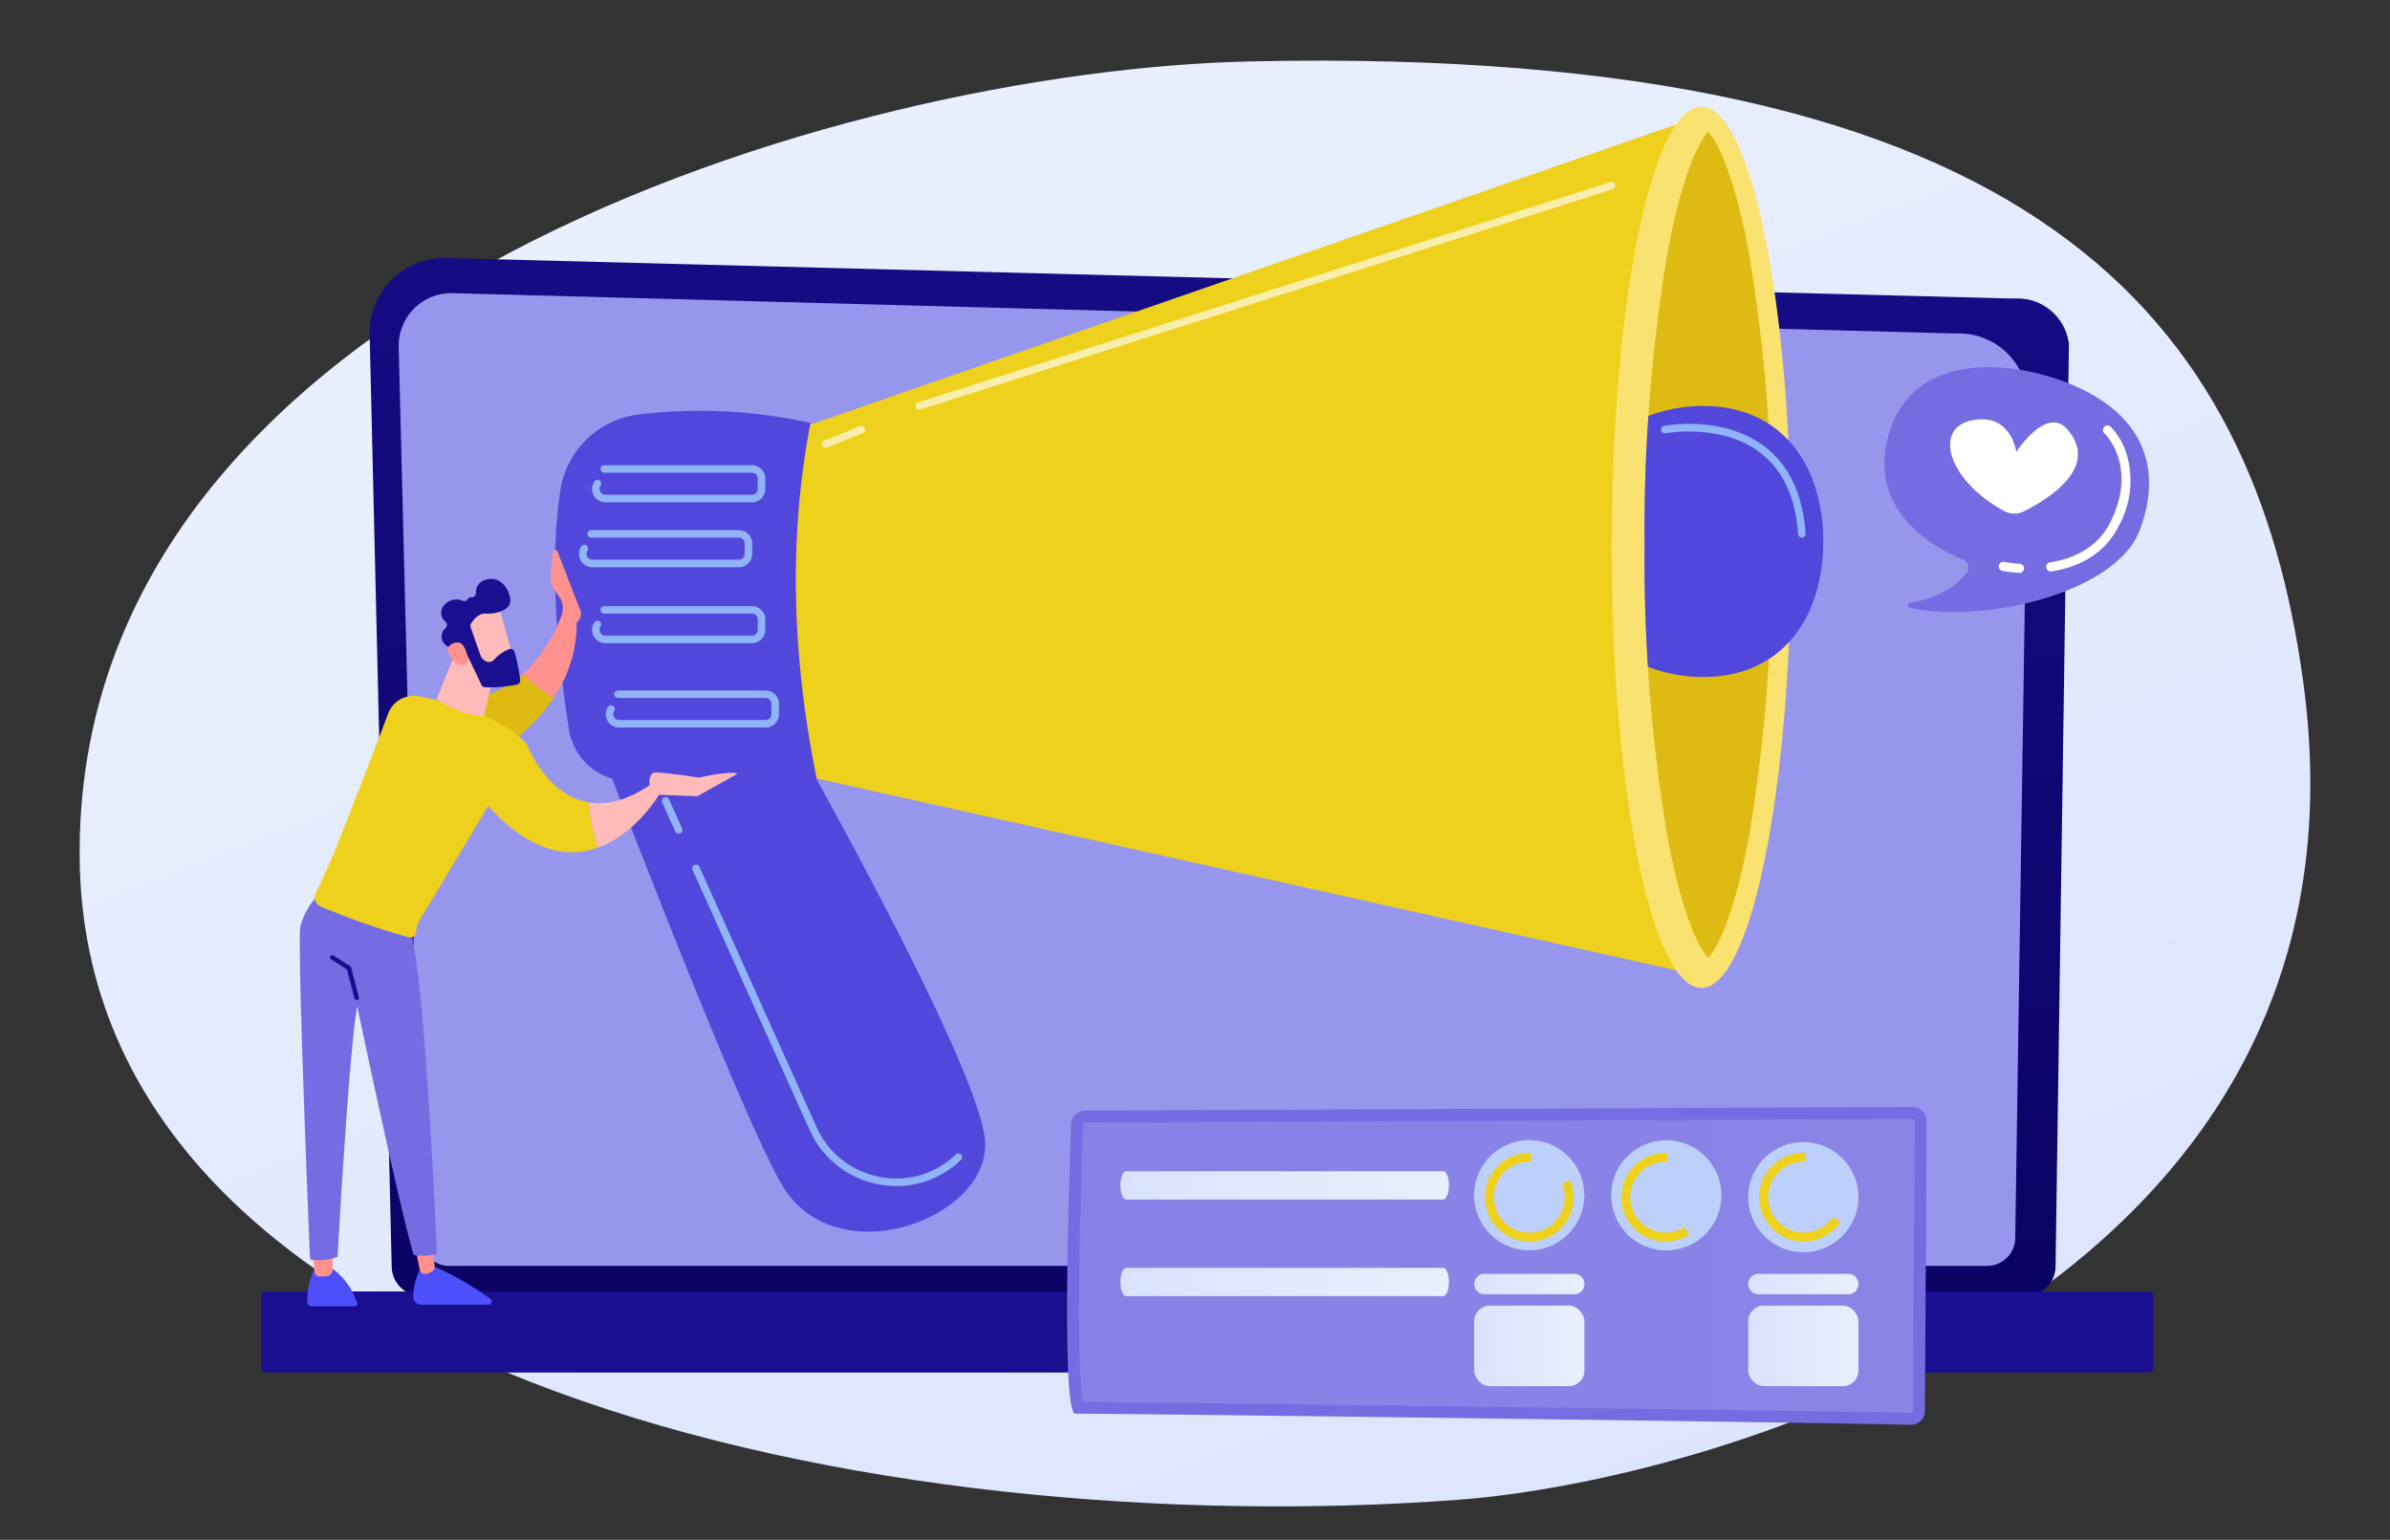 <svg id="objects" xmlns="http://www.w3.org/2000/svg" xmlns:xlink="http://www.w3.org/1999/xlink" width="271.504" height="174.933" viewBox="0 0 271.504 174.933">
  <rect x="0" y="0" width="271.504" height="174.933" fill="#333333" stroke="none"/>
  <defs>
    <linearGradient id="linear-gradient" x1="1.107" y1="0.962" x2="0.523" y2="-0.01" gradientUnits="objectBoundingBox">
      <stop offset="0" stop-color="#dae3fe"/>
      <stop offset="1" stop-color="#e9effd"/>
    </linearGradient>
    <linearGradient id="linear-gradient-2" x1="0.493" y1="1.209" x2="0.503" y2="-0.441" gradientUnits="objectBoundingBox">
      <stop offset="0" stop-color="#09005d"/>
      <stop offset="1" stop-color="#1a0f91"/>
    </linearGradient>
    <linearGradient id="linear-gradient-3" x1="0.584" y1="-11.026" x2="0.5" y2="0.507" xlink:href="#linear-gradient-2"/>
    <clipPath id="clip-path">
      <path id="Path_259" data-name="Path 259" d="M292.789,116.732c-.922-.936-2.931-4.553-4.652-13.909a191.165,191.165,0,0,1-2.578-33.012A191.11,191.11,0,0,1,288.138,36.8c1.721-9.355,3.729-12.973,4.652-13.909.922.936,2.931,4.553,4.652,13.909,1.662,9.041,14.8,20.765,14.8,33.012s-13.13,23.977-14.8,33.012C295.72,112.179,293.712,115.8,292.789,116.732Z" transform="translate(-285.56 -22.89)" fill="none"/>
    </clipPath>
    <linearGradient id="linear-gradient-4" x1="-115.052" y1="1.332" x2="-114.984" y2="-7.662" gradientUnits="objectBoundingBox">
      <stop offset="0" stop-color="#4f52ff"/>
      <stop offset="1" stop-color="#4042e2"/>
    </linearGradient>
    <linearGradient id="linear-gradient-5" x1="-284.452" y1="0.501" x2="-283.454" y2="0.501" gradientUnits="objectBoundingBox">
      <stop offset="0" stop-color="#febbba"/>
      <stop offset="1" stop-color="#ff928e"/>
    </linearGradient>
    <linearGradient id="linear-gradient-6" x1="-73.169" y1="1.418" x2="-73.125" y2="-7.943" xlink:href="#linear-gradient-4"/>
    <linearGradient id="linear-gradient-7" x1="-285.677" y1="0.5" x2="-284.678" y2="0.5" xlink:href="#linear-gradient-5"/>
    <linearGradient id="linear-gradient-8" x1="5.542" y1="-3.212" x2="2.56" y2="-1.017" xlink:href="#linear-gradient-2"/>
    <linearGradient id="linear-gradient-9" x1="-71.412" y1="22.586" x2="-70.122" y2="22.586" xlink:href="#linear-gradient-5"/>
    <linearGradient id="linear-gradient-10" x1="-79.699" y1="-1.614" x2="-81.984" y2="1.548" xlink:href="#linear-gradient-5"/>
    <linearGradient id="linear-gradient-11" x1="-64.476" y1="-2.792" x2="-66.315" y2="5.661" xlink:href="#linear-gradient-5"/>
    <linearGradient id="linear-gradient-12" x1="-95.894" y1="-1.142" x2="-98.543" y2="2.815" xlink:href="#linear-gradient-5"/>
    <linearGradient id="linear-gradient-13" x1="-239.725" y1="193.964" x2="-240.943" y2="195.259" xlink:href="#linear-gradient-5"/>
    <linearGradient id="linear-gradient-14" x1="-224.72" y1="-0.45" x2="-224.623" y2="2.18" xlink:href="#linear-gradient-2"/>
    <linearGradient id="linear-gradient-15" x1="-666.792" y1="611.468" x2="-664.093" y2="608.934" xlink:href="#linear-gradient-5"/>
    <linearGradient id="linear-gradient-16" x1="0" y1="0.5" x2="1" y2="0.5" xlink:href="#linear-gradient"/>
    <linearGradient id="linear-gradient-17" x1="0" y1="0.5" x2="1" y2="0.5" xlink:href="#linear-gradient"/>
    <linearGradient id="linear-gradient-21" x1="0" y1="0.5" x2="1" y2="0.5" xlink:href="#linear-gradient"/>
    <linearGradient id="linear-gradient-24" x1="0" y1="0.5" x2="1" y2="0.5" xlink:href="#linear-gradient"/>
  </defs>
  <g id="Group_482" data-name="Group 482">
    <rect id="Rectangle_201" data-name="Rectangle 201" width="271.504" height="174.933" fill="none"/>
    <g id="Group_481" data-name="Group 481" transform="translate(9.045 6.892)">
      <path id="Path_251" data-name="Path 251" d="M170.542,174.023c-65.39,4.926-156.151-13.457-156.713-72.881-.6-64.075,87.2-89.511,132.893-90.519,89.877-1.982,114.117,29.682,119.7,70.454C275.95,150.543,199.131,171.87,170.542,174.023Z" transform="translate(-13.825 -10.535)" fill="url(#linear-gradient)"/>
      <g id="Group_470" data-name="Group 470" transform="translate(20.67 22.414)">
        <path id="Path_252" data-name="Path 252" d="M66.694,159.353a3.381,3.381,0,0,0,3.369,3.369H252.337a3.381,3.381,0,0,0,3.369-3.369l1.518-104.748a5.87,5.87,0,0,0-6.182-5.195L72.9,44.8a8.5,8.5,0,0,0-8.714,8.688l2.506,105.867Z" transform="translate(-51.909 -44.796)" fill="url(#linear-gradient-2)"/>
        <path id="Path_253" data-name="Path 253" d="M71.767,158.234a3.194,3.194,0,0,0,3.186,3.186h174.73a3.194,3.194,0,0,0,3.186-3.186L254.3,63.143a7.843,7.843,0,0,0-8.224-7.654L75.353,50.909a5.97,5.97,0,0,0-6.124,6.11l2.538,101.222Z" transform="translate(-53.652 -46.909)" fill="#9796ed"/>
        <path id="Path_254" data-name="Path 254" d="M.432,0h214.03a.431.431,0,0,1,.432.432V8.773a.431.431,0,0,1-.432.432H.432A.431.431,0,0,1,0,8.773V.432A.431.431,0,0,1,.432,0Z" transform="translate(214.893 126.622) rotate(180)" fill="url(#linear-gradient-3)"/>
      </g>
      <g id="Group_475" data-name="Group 475" transform="translate(25.009 5.217)">
        <g id="Group_472" data-name="Group 472" transform="translate(28.994)">
          <path id="Path_255" data-name="Path 255" d="M102.07,124.23s16.7,44.056,21.982,53.221c6.124,10.638,24.017,3.86,23.127-5.044s-21.792-45.7-21.792-45.7Z" transform="translate(-98.341 -55.065)" fill="#5247db"/>
          <path id="Path_256" data-name="Path 256" d="M135.073,56.152l103.832-36-1.093,97.421L132.24,94.012Z" transform="translate(-108.773 -19.077)" fill="#eed11c"/>
          <ellipse id="Ellipse_30" data-name="Ellipse 30" cx="10.199" cy="50.068" rx="10.199" ry="50.068" transform="translate(120.031)" fill="#f9e270"/>
          <path id="Path_257" data-name="Path 257" d="M292.789,116.732c-.922-.936-2.931-4.553-4.652-13.909a191.165,191.165,0,0,1-2.578-33.012A191.11,191.11,0,0,1,288.138,36.8c1.721-9.355,3.729-12.973,4.652-13.909.922.936,2.931,4.553,4.652,13.909a191.168,191.168,0,0,1,2.578,33.012,191.113,191.113,0,0,1-2.578,33.012C295.72,112.179,293.712,115.8,292.789,116.732Z" transform="translate(-161.787 -20.024)" fill="#ddbb12"/>
          <g id="Group_471" data-name="Group 471" transform="translate(123.773 2.866)" clip-path="url(#clip-path)">
            <path id="Path_258" data-name="Path 258" d="M300.7,85.89c0,8.5-4.58,15.4-13.654,15.4s-16.421-6.9-16.421-15.4,7.353-15.4,16.421-15.4S300.7,77.386,300.7,85.89Z" transform="translate(-280.398 -39.349)" fill="#5247db"/>
          </g>
          <path id="Path_260" data-name="Path 260" d="M105.928,71.755a58.141,58.141,0,0,1,19.463.962c-2.493,13.032-2.12,26.62.765,40.686H104.8a6.926,6.926,0,0,1-6.843-5.836c-1.066-6.745-2.368-18.076-.981-27.177a10.246,10.246,0,0,1,8.95-8.636Z" transform="translate(-96.37 -36.78)" fill="#5247db"/>
          <path id="Path_261" data-name="Path 261" d="M120.969,85H104.326a1.517,1.517,0,0,1-1.276-2.342.426.426,0,1,1,.713.464.662.662,0,0,0,.556,1.021h16.643a.659.659,0,0,0,.661-.661V82.3a.659.659,0,0,0-.661-.661H104.195a.425.425,0,1,1,0-.85h16.768a1.519,1.519,0,0,1,1.518,1.518v1.184a1.519,1.519,0,0,1-1.518,1.518Z" transform="translate(-98.595 -40.045)" fill="#91b3fa"/>
          <path id="Path_262" data-name="Path 262" d="M118.7,96.273H102.056a1.517,1.517,0,0,1-1.276-2.342.426.426,0,1,1,.713.465.662.662,0,0,0,.556,1.021h16.643a.659.659,0,0,0,.661-.661V93.571a.659.659,0,0,0-.661-.661H101.925a.425.425,0,1,1,0-.85h16.768a1.519,1.519,0,0,1,1.518,1.518v1.184a1.519,1.519,0,0,1-1.518,1.518Z" transform="translate(-97.81 -43.942)" fill="#91b3fa"/>
          <path id="Path_263" data-name="Path 263" d="M159.4,57.471a.43.43,0,0,1-.131-.837l78.638-25.024a.426.426,0,1,1,.262.811L159.536,57.445a.453.453,0,0,1-.131.02Z" transform="translate(-118.019 -23.032)" fill="#fff" opacity="0.63"/>
          <path id="Path_264" data-name="Path 264" d="M143.152,76.462a.43.43,0,0,1-.4-.268.421.421,0,0,1,.236-.556l4.05-1.655a.427.427,0,0,1,.321.792l-4.05,1.655a.456.456,0,0,1-.164.033Z" transform="translate(-112.397 -37.68)" fill="#fff" opacity="0.63"/>
          <path id="Path_265" data-name="Path 265" d="M120.969,109.463H104.326a1.517,1.517,0,0,1-1.276-2.342.426.426,0,1,1,.713.465.662.662,0,0,0,.556,1.021h16.643a.659.659,0,0,0,.661-.661v-1.184a.659.659,0,0,0-.661-.661H104.195a.425.425,0,1,1,0-.85h16.768a1.519,1.519,0,0,1,1.518,1.518v1.184a1.519,1.519,0,0,1-1.518,1.518Z" transform="translate(-98.595 -48.502)" fill="#91b3fa"/>
          <path id="Path_266" data-name="Path 266" d="M123.349,124.113H106.706a1.517,1.517,0,0,1-1.276-2.342.426.426,0,0,1,.713.465.662.662,0,0,0,.556,1.021h16.643A.659.659,0,0,0,124,122.6v-1.184a.659.659,0,0,0-.661-.661H106.575a.425.425,0,0,1,0-.85h16.768a1.519,1.519,0,0,1,1.518,1.518V122.6a1.519,1.519,0,0,1-1.518,1.518Z" transform="translate(-99.418 -53.568)" fill="#91b3fa"/>
          <path id="Path_267" data-name="Path 267" d="M143.406,186.664a11.2,11.2,0,0,1-2.316-.249,10.718,10.718,0,0,1-7.556-6.124L120.24,150.754a.422.422,0,0,1,.216-.563.427.427,0,0,1,.563.216l13.294,29.538a9.838,9.838,0,0,0,6.961,5.633,9.671,9.671,0,0,0,8.5-2.172l.379-.34a.426.426,0,0,1,.576.628l-.393.353a10.461,10.461,0,0,1-6.935,2.617Z" transform="translate(-104.611 -64.03)" fill="#91b3fa"/>
          <path id="Path_268" data-name="Path 268" d="M116.837,142.585a.426.426,0,0,1-.393-.255l-1.485-3.3a.426.426,0,0,1,.779-.347l1.485,3.3a.433.433,0,0,1-.393.608Z" transform="translate(-102.785 -59.976)" fill="#91b3fa"/>
          <path id="Path_269" data-name="Path 269" d="M304.418,86.53a.424.424,0,0,1-.425-.4c-.294-4.167-1.74-7.275-4.292-9.238-4.416-3.389-10.716-2.224-10.782-2.211a.43.43,0,0,1-.164-.844c.275-.052,6.745-1.25,11.462,2.375,2.754,2.113,4.311,5.43,4.625,9.853a.431.431,0,0,1-.4.458h-.033Z" transform="translate(-162.772 -37.561)" fill="#91b3fa"/>
        </g>
        <g id="Group_474" data-name="Group 474" transform="translate(0 50.381)">
          <path id="Path_270" data-name="Path 270" d="M54.145,220.205a8.706,8.706,0,0,0-.785,3.775.451.451,0,0,0,.451.478h4.926a.289.289,0,0,0,.275-.379A7.892,7.892,0,0,0,55.9,219.95l-1.753.255Z" transform="translate(-52.504 -138.544)" fill="url(#linear-gradient-4)"/>
          <path id="Path_271" data-name="Path 271" d="M54.23,217.322l.281,2.336a.444.444,0,0,0,.386.386,3.723,3.723,0,0,0,1.04-.013.723.723,0,0,0,.6-.713V217.06l-2.3.262Z" transform="translate(-52.805 -137.545)" fill="url(#linear-gradient-5)"/>
          <path id="Path_272" data-name="Path 272" d="M72.7,219.947a6.881,6.881,0,0,0-.922,3.474.867.867,0,0,0,.877.85H80.3a.366.366,0,0,0,.209-.667,33.268,33.268,0,0,0-6.353-3.664H72.7Z" transform="translate(-58.873 -138.54)" fill="url(#linear-gradient-6)"/>
          <path id="Path_273" data-name="Path 273" d="M71.98,215.5l.6,2.885a.6.6,0,0,0,.707.471,2.152,2.152,0,0,0,.674-.281.686.686,0,0,0,.307-.7l-.615-3.494L71.987,215.5Z" transform="translate(-58.943 -136.618)" fill="url(#linear-gradient-7)"/>
          <path id="Path_274" data-name="Path 274" d="M54.57,154.777a8.248,8.248,0,0,0-2.453,4.01c-.386,2.192,1.1,37.808,1.1,37.808a5.768,5.768,0,0,0,3.134-.3s1.263-23.114,2.224-28.459c0,0,5.038,23.945,6.431,28.269a6.525,6.525,0,0,0,2.63-.137s-1.322-31.043-2.977-36.558L54.57,154.77Z" transform="translate(-52.052 -116.006)" fill="#756ce2"/>
          <path id="Path_275" data-name="Path 275" d="M60.33,170.956a.265.265,0,0,1-.249-.19l-.85-3.271-1.812-1.165a.262.262,0,0,1-.079-.353.256.256,0,0,1,.353-.079l1.9,1.217a.263.263,0,0,1,.111.15l.877,3.369a.261.261,0,0,1-.183.314c-.02,0-.046.007-.065.007Z" transform="translate(-53.867 -119.84)" fill="url(#linear-gradient-8)"/>
          <path id="Path_276" data-name="Path 276" d="M78.1,119.608c-8.466,2.12-10.036,4.553-10.036,4.553l6.084,4.9s8.034-2.911,12.313-9.355a14.76,14.76,0,0,1-3.5-2.676,11.515,11.515,0,0,1-4.854,2.578Z" transform="translate(-57.587 -102.957)" fill="#ddbb12"/>
          <path id="Path_277" data-name="Path 277" d="M94.745,95.69a.269.269,0,0,0-.517.065l-.288,2.6a2.49,2.49,0,0,0,.288,1.452l.811,1.178a2.391,2.391,0,0,1,.15,1.95,16.548,16.548,0,0,1-4.37,6.653,14.9,14.9,0,0,0,3.5,2.676,14.986,14.986,0,0,0,2.6-8.544,1.168,1.168,0,0,0,.406-1.361l-2.591-6.673Z" transform="translate(-65.457 -95.519)" fill="url(#linear-gradient-9)"/>
          <path id="Path_278" data-name="Path 278" d="M78.717,126.287c-3.062-3.3-8.891-4.789-12.273-5.4a3.1,3.1,0,0,0-3.461,1.963c-1.518,4.082-5.653,14.714-6.451,16.539-.654,1.5-1.341,2.964-1.779,3.88a1.1,1.1,0,0,0,.51,1.465,80.349,80.349,0,0,0,10.023,3.52.711.711,0,0,0,.909-.687,2.264,2.264,0,0,1,.314-1.145L74.36,133.34c4.894,5.424,9.179,5.921,12.47,4.73a24.276,24.276,0,0,1-1.086-5.142c-4.861-.831-7.026-6.647-7.026-6.647Z" transform="translate(-52.948 -104.272)" fill="#eed11c"/>
          <path id="Path_279" data-name="Path 279" d="M110.224,137.321l-.877-1.171c-2.839,1.95-5.214,2.414-7.157,2.08a25.3,25.3,0,0,0,1.086,5.142C107.614,141.809,110.224,137.321,110.224,137.321Z" transform="translate(-69.389 -109.568)" fill="url(#linear-gradient-10)"/>
          <path id="Path_280" data-name="Path 280" d="M113.264,136.652l4.946.19,4.553-2.545c-.654-.412-4.351.425-4.351.425s-3.86-.582-4.907-.582c-.87,0-.746,1.25-.68,1.668.013.085.026.137.026.137l.412.7Z" transform="translate(-73.05 -108.873)" fill="url(#linear-gradient-11)"/>
          <path id="Path_281" data-name="Path 281" d="M78.41,111.65l-2.61,6.366s3,2.074,5.41,1.878l1.3-5.724-4.1-2.519Z" transform="translate(-60.264 -101.097)" fill="url(#linear-gradient-12)"/>
          <g id="Group_473" data-name="Group 473" transform="translate(16.063 3.27)">
            <path id="Path_282" data-name="Path 282" d="M84.106,104.822c.059.085,1.884,6.686,1.884,6.686l-3.788.962-2.663-6s3.566-3.068,4.566-1.649Z" transform="translate(-77.619 -101.876)" fill="url(#linear-gradient-13)"/>
            <path id="Path_283" data-name="Path 283" d="M79.951,106.028l1.151,3.265a.5.5,0,0,0,.059.118c.157.222.752.949,1.459.294a4.347,4.347,0,0,1,1.779-1.223.476.476,0,0,1,.55.347,20.611,20.611,0,0,1,.635,3.186.486.486,0,0,1-.393.523,15.8,15.8,0,0,1-3.618.3.477.477,0,0,1-.406-.281c-.36-.792-1.465-3.186-1.878-3.8-.386-.582-1.335-.563-1.734-.53a.466.466,0,0,1-.353-.118,1.258,1.258,0,0,1-.079-2.015.484.484,0,0,0-.013-.7,1.263,1.263,0,0,1-.164-1.871,1.774,1.774,0,0,1,2.12-.5.485.485,0,0,0,.582-.216.373.373,0,0,1,.393-.183.476.476,0,0,0,.51-.491,1.455,1.455,0,0,1,1.119-1.511c1.655-.517,2.689,1.086,2.794,2.277s-1.727,1.649-2.8,1.57c-.818-.059-1.426.746-1.668,1.138a.482.482,0,0,0-.046.412Z" transform="translate(-76.604 -100.518)" fill="url(#linear-gradient-14)"/>
            <path id="Path_284" data-name="Path 284" d="M80.136,113.757s-.268-2.074-1.132-2.172-1.7.608-.844,1.773c1.066,1.446,1.976.406,1.976.406Z" transform="translate(-77.018 -104.341)" fill="url(#linear-gradient-15)"/>
          </g>
        </g>
      </g>
      <g id="Group_476" data-name="Group 476" transform="translate(205.023 34.818)">
        <path id="Path_285" data-name="Path 285" d="M330.1,90.542c1.786-.294,4.769-1.125,6.464-3.454a.976.976,0,0,0-.432-1.472c-2.9-1.184-10.566-5.162-8.61-13.549,2.4-10.278,14.177-9.3,21.334-6.169s10.206,8.786,7.36,16.369c-2.682,7.151-17.658,10.657-26.13,8.826a.28.28,0,0,1,.013-.55Z" transform="translate(-327.208 -63.755)" fill="#756ce2"/>
        <path id="Path_286" data-name="Path 286" d="M349.44,98.814h-.033a14.845,14.845,0,0,1-1.9-.216.517.517,0,1,1,.2-1.014,14.38,14.38,0,0,0,1.753.2.524.524,0,0,1,.491.55.517.517,0,0,1-.517.491Z" transform="translate(-334.084 -75.449)" fill="#fff"/>
        <path id="Path_287" data-name="Path 287" d="M355.827,90.465a.52.52,0,0,1-.078-1.034c3.3-.517,5.62-2.074,6.876-4.619,3.094-6.281-.556-9.885-.713-10.036a.518.518,0,0,1,.713-.752,7.968,7.968,0,0,1,1.786,3.009,10.553,10.553,0,0,1-.857,8.243c-1.393,2.826-4.037,4.625-7.648,5.188h-.079Z" transform="translate(-336.925 -67.257)" fill="#fff"/>
        <path id="Path_288" data-name="Path 288" d="M346.136,76.52s-.6-4.586-5.149-3.559c-4.3.968-2.571,6.843,3.775,10.271a2.413,2.413,0,0,0,2.218.039c2.623-1.3,8.7-4.933,4.985-9.283-2.4-2.807-5.823,2.532-5.823,2.532Z" transform="translate(-331.153 -66.886)" fill="#fff"/>
      </g>
      <g id="Group_480" data-name="Group 480" transform="translate(112.175 118.869)">
        <path id="Path_289" data-name="Path 289" d="M187.33,192.642l93.986-.412a1.61,1.61,0,0,1,1.622,1.622l-.2,32.894a1.609,1.609,0,0,1-1.655,1.6c-8.289-.249-93.227-1.335-94.85-1.269-1.6.065-.733-25.914-.491-32.881a1.617,1.617,0,0,1,1.6-1.557Z" transform="translate(-185.287 -192.23)" fill="#756ce2"/>
        <path id="Path_290" data-name="Path 290" d="M281.844,227.708h-.007c-5.3-.157-56.08-.792-80.489-1.1-7.059-.085-12.156-.15-13.5-.17h-.052l-.007-.052c-.576-3.245-.563-14.112.033-31.422a.247.247,0,0,1,.249-.242l93.986-.412a.247.247,0,0,1,.177.072.253.253,0,0,1,.072.177l-.2,32.894a.248.248,0,0,1-.249.249Z" transform="translate(-186.005 -192.949)" opacity="0.18" fill="url(#linear-gradient-16)"/>
        <path id="Path_291" data-name="Path 291" d="M194.55,205h0c0,.89.294,1.609.661,1.609h36c.366,0,.661-.72.661-1.609h0c0-.89-.294-1.609-.661-1.609h-36C194.844,203.39,194.55,204.11,194.55,205Z" transform="translate(-188.49 -196.089)" fill="url(#linear-gradient-17)"/>
        <path id="Path_292" data-name="Path 292" d="M194.55,213.389h0c0,.89.294,1.609.661,1.609h36c.366,0,.661-.72.661-1.609h0c0-.89-.294-1.609-.661-1.609h-36C194.844,211.78,194.55,212.5,194.55,213.389Z" transform="translate(-188.49 -198.99)" fill="url(#linear-gradient-17)"/>
        <path id="Path_293" data-name="Path 293" d="M194.55,221.779h0c0,.89.294,1.609.661,1.609h36c.366,0,.661-.72.661-1.609h0c0-.89-.294-1.609-.661-1.609h-36C194.844,220.17,194.55,220.89,194.55,221.779Z" transform="translate(-188.49 -201.891)" fill="url(#linear-gradient-17)"/>
        <path id="Path_294" data-name="Path 294" d="M194.55,230.179h0c0,.89.294,1.609.661,1.609h36c.366,0,.661-.72.661-1.609h0c0-.89-.294-1.609-.661-1.609h-36C194.844,228.57,194.55,229.29,194.55,230.179Z" transform="translate(-188.49 -204.795)" fill="url(#linear-gradient-17)"/>
        <g id="Group_479" data-name="Group 479" transform="translate(44.69 1.186)">
          <ellipse id="Ellipse_31" data-name="Ellipse 31" cx="6.261" cy="6.261" rx="6.261" ry="6.261" transform="matrix(0.29, -0.957, 0.957, 0.29, 0, 13.017)" fill="#bdd0fb"/>
          <circle id="Ellipse_32" data-name="Ellipse 32" cx="6.261" cy="6.261" r="6.261" transform="translate(14.528 8.854) rotate(-45)" fill="#bdd0fb"/>
          <ellipse id="Ellipse_33" data-name="Ellipse 33" cx="6.261" cy="6.261" rx="6.261" ry="6.261" transform="translate(32.687 2.798)" fill="#bdd0fb"/>
          <g id="Group_477" data-name="Group 477" transform="translate(2.776 4.015)">
            <path id="Path_295" data-name="Path 295" d="M266.607,203.7a3.968,3.968,0,0,1,.3,1.531,4.023,4.023,0,1,1-4.023-4.023h.2V200.19h-.2a5.042,5.042,0,1,0,4.658,3.108Z" transform="translate(-257.84 -200.183)" fill="#eed11c"/>
            <path id="Path_296" data-name="Path 296" d="M288.71,208.636a4.023,4.023,0,1,1-2.146-7.425h.2V200.19h-.2a5.044,5.044,0,1,0,2.65,9.336l-.5-.89Z" transform="translate(-266.028 -200.183)" fill="#eed11c"/>
            <path id="Path_297" data-name="Path 297" d="M313.838,207.488a4.022,4.022,0,1,1-3.323-6.287h.2V200.18h-.2a5.044,5.044,0,1,0,4.154,7.9l-.824-.6Z" transform="translate(-274.309 -200.18)" fill="#eed11c"/>
          </g>
          <g id="Group_478" data-name="Group 478" transform="translate(1.559 17.774)">
            <path id="Path_298" data-name="Path 298" d="M267.344,221.21H257.138a1.158,1.158,0,1,0,0,2.316h10.206a1.158,1.158,0,0,0,0-2.316Z" transform="translate(-255.98 -221.21)" fill="url(#linear-gradient-21)"/>
            <path id="Path_299" data-name="Path 299" d="M291.134,221.21H280.928a1.158,1.158,0,0,0,0,2.316h10.206a1.158,1.158,0,0,0,0-2.316Z" transform="translate(-264.206 -221.21)" fill="url(#linear-gradient-21)"/>
            <path id="Path_300" data-name="Path 300" d="M304.718,223.526h10.206a1.158,1.158,0,0,0,0-2.316H304.718a1.158,1.158,0,0,0,0,2.316Z" transform="translate(-272.432 -221.21)" fill="url(#linear-gradient-21)"/>
            <rect id="Rectangle_202" data-name="Rectangle 202" width="12.522" height="9.153" rx="1.77" transform="translate(0 3.605)" fill="url(#linear-gradient-24)"/>
            <rect id="Rectangle_203" data-name="Rectangle 203" width="12.522" height="9.153" rx="1.77" transform="translate(15.564 3.605)" fill="url(#linear-gradient-24)"/>
            <rect id="Rectangle_204" data-name="Rectangle 204" width="12.522" height="9.153" rx="1.77" transform="translate(31.128 3.605)" fill="url(#linear-gradient-24)"/>
          </g>
        </g>
      </g>
    </g>
  </g>
</svg>
